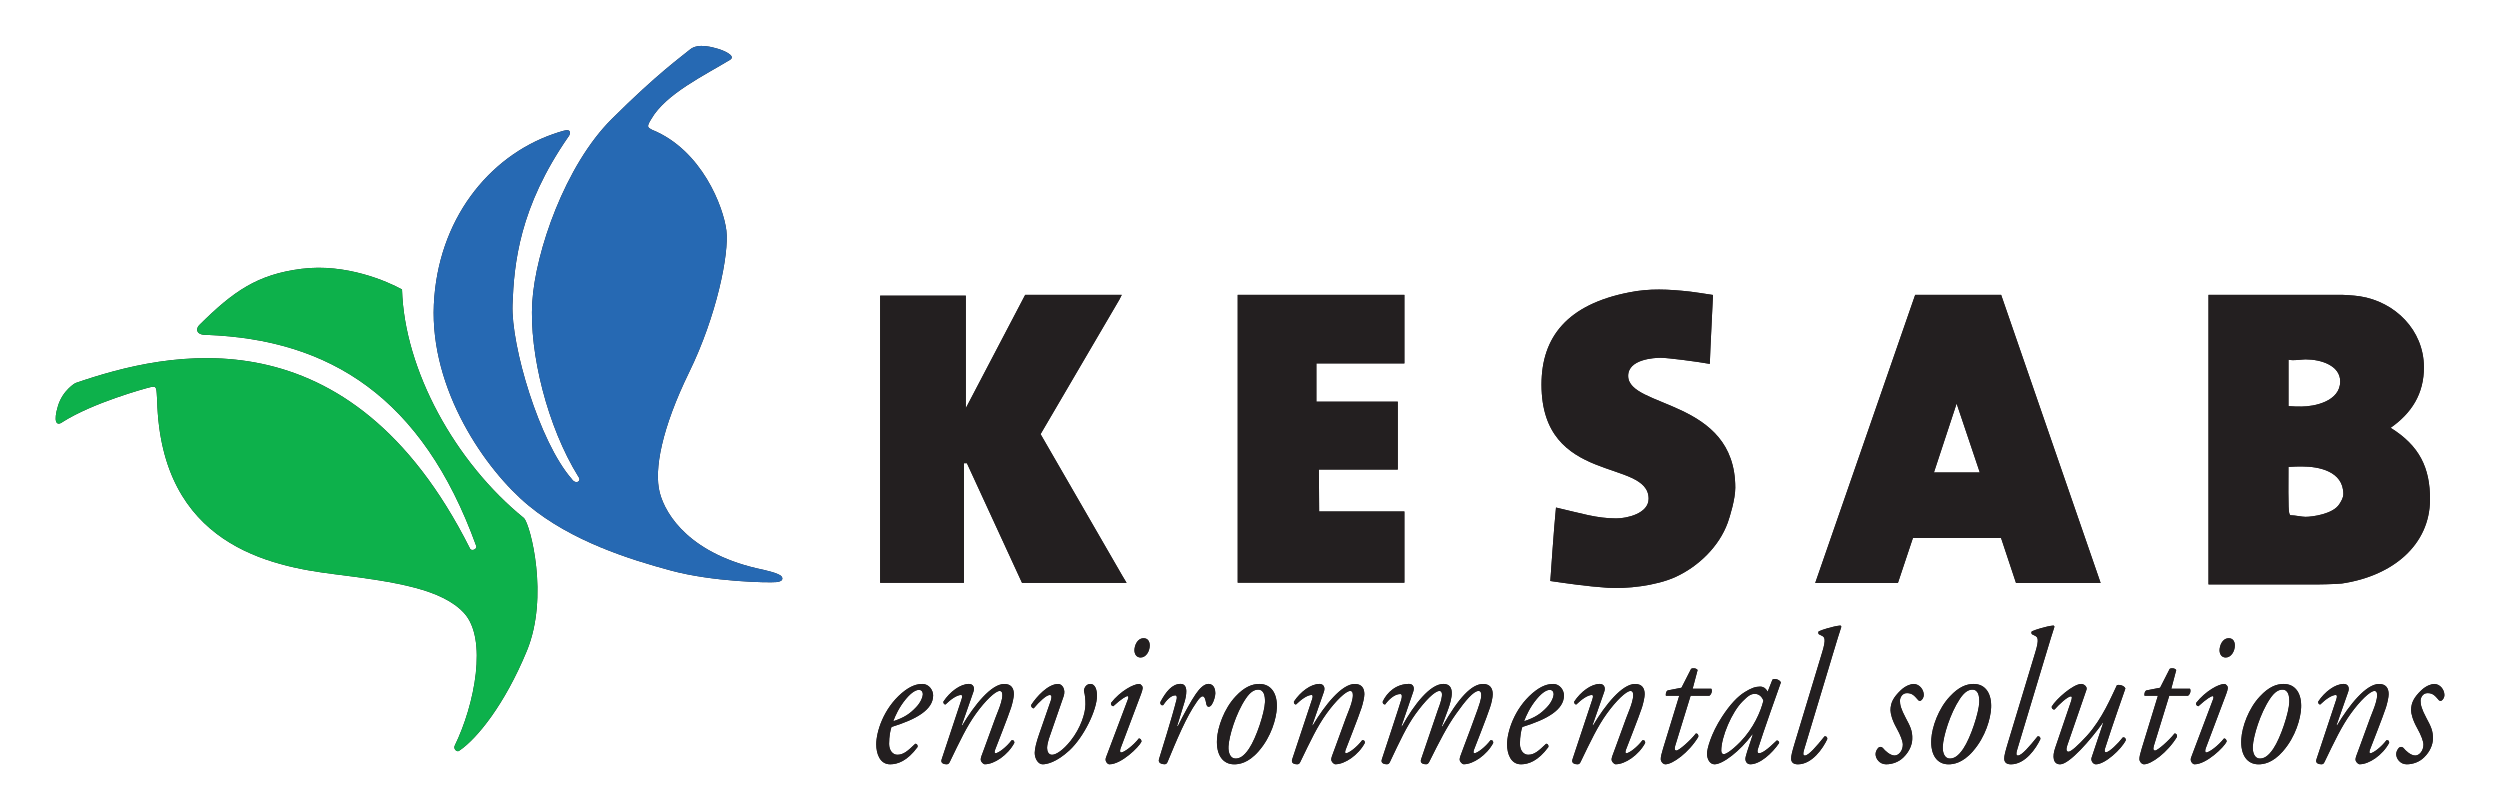 <svg xmlns="http://www.w3.org/2000/svg" id="Layer_1" data-name="Layer 1" viewBox="0 0 1080 350"><defs><style>      .cls-1 {        fill: #2669b3;      }      .cls-1, .cls-2, .cls-3 {        stroke-width: 0px;      }      .cls-2 {        fill: #0db14b;      }      .cls-3 {        fill: #231f20;      }    </style></defs><path class="cls-3" d="M32.57,165.49c39.79-13.71,118.25-32.25,170.37,71.3.69,1.73,3.45.35,2.76-1.03-23.33-64.45-63.5-89.1-116.44-91.1-4.66.14-4.74-2.69-3.19-4.21,14.7-14.58,25.05-21.9,44.24-24.32,19.18-2.42,37.14,5.48,43.36,8.93.99,34.67,22.92,74.66,52.72,98.79,2.76,3.01,10.83,33.94,1.22,57.27-9.61,23.31-21.55,37.97-29.1,43.09-1.03,1.03-2.76-.69-2.07-2.07,8.69-17.77,14.23-46.24,4.03-57.31-9.38-10.2-28.8-13.41-55.59-16.73-28.28-3.5-75.32-12.73-76.99-75.08-.35-5.18.05-6.46-2.71-5.82-2.76.64-25.05,6.81-38.07,15.04-2.76,2.07-4.14,0-2.07-6.86,2.07-6.85,7.54-9.91,7.54-9.91"></path><path class="cls-3" d="M245.6,58.95c-21.34,30.74-23.53,54.93-24.2,72.66-.66,17.72,11.53,59.26,25.6,75.32,1.66,2.55,4.42,1,2.87-1-13.4-21.59-21.26-53.39-19.93-75.31,1.33-21.93,14.28-59.26,34.33-79.2,20.05-19.94,30.24-27.02,33.79-30.01,3.53-2.99,10.08-.88,12.07-.33,1.99.55,8.22,3.02,5.17,4.8-10.75,6.53-27.76,14.69-33.96,25.54-2.33,3.66-1.34,3.66.33,4.65,21.59,8.75,30.9,33.46,32.12,43.53,1.22,10.08-4.21,36.88-16.06,61.14-11.85,24.26-15.28,42.2-12.73,52.06,2.55,9.86,13.4,26.92,44.74,33.34,5.09,1.21,5.98,1.69,7.21,2.33,1.14.59,2.11,2.66-1.55,2.99-3.66.33-27.47-.11-45.53-4.98-18.06-4.87-42.98-12.73-61.58-28.13-18.61-15.39-42.54-50.07-40.87-86.73,1.67-36.66,23.64-63.92,51.44-73.66,1.81-.63,2.73-.95,4.75-1.5,3.26-.89,2.86,1.28,2.01,2.51"></path><path class="cls-3" d="M441.5,251.79h45.18l-1.84-3.07-35.32-61.17,34.02-58.09,1.06-2.09h-41.71l-25.66,48.97v-48.61h-37.01v124.04h36.2v-51.68h1.28l23.82,51.71ZM534.69,251.72h72.01v-30.77h-36.83s-.11-18.12-.11-18.12h34.08v-29.32s-35.16,0-35.16,0v-16.51h38.02v-29.61h-72.01v124.33ZM703.36,162.38c0-7.24,11.31-7.81,13.95-7.83,2.99-.02,15.69,1.62,21.33,2.64.24-7.79,1.06-22.05,1.37-29.76-3.72-.56-8.08-1.26-9.85-1.45-9.4-1.04-17.61-1.45-26.35.33-26.63,5.19-37.88,19.22-37.88,39.81,0,43.56,46.28,31.82,46.28,49.34,0,6.38-9.36,8.5-13.96,8.5-8.59,0-15.14-2.2-26.06-4.7-.82,7.73-2.45,31.73-2.45,31.73,7.42,1.06,15.67,2.3,24.78,2.92,7.79.52,20.75-.76,29.34-4.68,9.62-4.42,18.69-12.9,22.52-23.45.94-2.64,3.26-10.15,3.26-15.09,0-38.45-46.28-34.28-46.28-48.31M855.28,204.11h-19.83l9.81-29.79,10.02,29.79ZM870.93,251.84h36.54l-42.98-124.46h-37.13l-43.18,124.46h35.72l6.48-19.43h38.08l6.46,19.43ZM1012.33,213.41c0,1.71-.98,3.16-1.66,4.27-2.64,4.42-11.78,5.6-14.67,5.6-1.7,0-4.43-.68-6.6-.7-.79-.76-.89-2.36-.79-20.88,2.27-.19,4.24-.19,5.94-.19,6.97,0,17.78,1.96,17.78,11.9M1010.97,164.76c0,8.68-11.23,10.88-16.76,10.88-1.7,0-3.33,0-5.58-.19v-20.07c2.36.54,5.67-.14,7.37-.14,6.8,0,14.97,2.71,14.97,9.52M1047.13,158.49c-.11-15.87-12.42-28.1-27.65-30.48-2.8-.42-7.43-.69-9.14-.64h-56.27v125.09h44.05c1.7.09,11.86-.13,13.56-.39,22.29-3.32,37.94-16.84,38.08-36.15.09-13.83-4.58-23.38-17.02-31.11,8.96-6.26,14.46-14.62,14.39-26.32"></path><path class="cls-3" d="M398.67,299.9c0,.74-.59,3.21-2.89,5.6-2.73,2.88-5.03,4.45-9.92,6.09.88-2.38,2.59-6.17,5.48-9.62,2.67-3.21,4.59-3.95,5.63-3.95,1.33,0,1.7,1.07,1.7,1.89M403.11,300.4c0-2.14-1.7-4.93-4.66-4.93-2.14,0-5.03.66-8.88,3.94-8.07,6.91-11.03,16.95-11.03,22.13,0,4.03,1.56,8.63,6,8.63,3.11,0,7.33-1.31,11.85-7.48.14-.75-.29-1.4-.97-1.4-3.26,3.13-5.11,4.77-7.77,4.77-2,0-3.56-1.9-3.56-4.69,0-3.29.52-5.92,1.04-7.32,10.66-3.29,17.98-7.4,17.98-13.65M438.2,320.96c0-.66-.14-1.31-1.19-1.16-2.14,2.89-5.7,5.6-6.96,5.6-.52,0-.45-.74-.15-1.56.22-.66,5.55-14.06,6.89-18.18.59-1.89,1.19-4.44,1.19-5.76,0-2.71-1.26-4.43-4.15-4.43-5.55,0-12.88,9.05-18.13,17.93l-.22-.17,5.03-14.4c.66-1.9-.14-3.37-1.93-3.37-3.7,0-8.22,3.37-11.03,7.64-.08.66.29,1.24.88,1.24,2.45-2.39,5.04-4.12,6.74-4.12.59,0,.59.82.22,1.9-.37,1.15-8.22,24.84-8.59,25.91-.66,1.89,1.33,2.13,2.14,2.13.66,0,.96-.24,1.34-.98,4.37-9.05,7.4-15.47,11.32-20.9,4.07-5.67,8.44-9.79,10.22-9.79,1.11,0,1.19.99,1.19,1.98,0,1.65-.97,4.52-1.56,6-1.71,4.11-4.44,12.17-6,16.21-1.56,4.11-1.77,4.68-1.77,5.42,0,.99,1.11,2.05,1.77,2.05,4.07,0,9.92-3.94,12.73-9.21M461.97,324.17c6.37-5.92,11.92-17.6,11.92-23.6,0-2.06-.52-5.1-2.89-5.1-1.41,0-2.6,1.23-2.74,2.96.52,1.89.66,3.87.66,5.84,0,3.87-2.07,10.28-6.37,15.71-3.33,4.19-6.37,6.09-8.07,6.09-1.56,0-2.14-1.56-2.14-2.96,0-1.06.37-2.71.74-3.87l6.36-18.35c1.11-3.04-.59-5.42-2.29-5.42-4.37,0-9.33,5.42-11.7,9.12-.08.66.45,1.4,1.11,1.4,2.3-2.8,5.48-5.76,6.89-5.76.96,0,.96.82.51,2.39l-5.11,14.73c-1.11,3.2-1.85,6.09-1.85,7.89,0,2.46,1.48,4.93,3.41,4.93,1.77,0,5.92-.82,11.55-6M492.16,295.47c-2.44,0-8.14,3.04-12.21,8.22-.15.66.29,1.32.96,1.4,3.7-3.38,5.63-4.37,6.15-4.37s.51.66.14,1.57l-9.4,24.92c-.37.91-.15,1.65.29,2.22.37.5.82.74,1.19.74,5.11,0,12.73-7.4,13.84-9.78,0-.74-.37-1.31-1.11-1.4-2.51,3.21-6.44,6.09-7.7,6.09-.59,0-.51-.98-.22-1.81l8.81-23.36c.88-2.38.88-3.12.44-3.62-.29-.32-.66-.82-1.19-.82M496.68,278.84c0-1.81-.89-3.12-2.6-3.12-2.89,0-4,3.37-4,5.18,0,1.48.74,3.13,2.67,3.13,2.3,0,3.93-2.64,3.93-5.19M523.46,304.43c.89-1.32,1.56-3.71,1.56-4.94s-.37-4.03-2.96-4.03c-1.85,0-3.7,1.81-5.41,4.27-1.92,2.71-5.54,9.29-7.76,13.9h-.37l3.18-10.37c.66-2.22,1.99-7.81-1.7-7.81s-6.37,3.45-8.74,7.89c-.08.99.45,1.48,1.19,1.31,1.33-1.97,3.33-4.27,5.26-4.27.66,0,.82.82.59,1.73-2,8.06-6.66,22.62-7.63,25.91-.52,1.81,1.63,2.13,2.45,2.13.59,0,.96-.32,1.25-.98,3.93-9.46,8.07-19.49,12.59-25.91,1.11-1.65,1.92-2.46,2.59-2.46.74,0,1.18,1.06,1.55,3.2.3,1.73,1.49,1.65,2.37.42M546.47,303.36c-.15,4.36-3.63,15.22-6.88,20.07-2.37,3.53-4.22,4.27-5.85,4.27-2.15,0-3.19-2.38-3.04-5.26.23-4.37,3.11-14.15,7.41-20.57,2.14-3.21,3.93-3.95,5.4-3.95,2.6,0,3.04,2.89,2.96,5.43M543.74,324.5c5.48-6.25,7.63-14.15,7.85-18.67.29-6-2.3-10.36-7.55-10.36-3.04,0-6.37,1.23-10.22,5.35-5.03,5.34-7.77,13.32-8.07,18.42-.45,7.08,2.67,10.94,7.4,10.94,2,0,6-.41,10.59-5.67M589.62,320.96c0-.66-.15-1.31-1.19-1.16-2.14,2.89-5.7,5.6-6.96,5.6-.52,0-.45-.74-.14-1.56.21-.66,5.55-14.06,6.88-18.18.59-1.89,1.19-4.44,1.19-5.76,0-2.71-1.26-4.43-4.15-4.43-5.56,0-12.88,9.05-18.14,17.93l-.22-.17,5.03-14.4c.66-1.9-.14-3.37-1.92-3.37-3.7,0-8.22,3.37-11.03,7.64-.08.66.29,1.24.89,1.24,2.44-2.39,5.03-4.12,6.74-4.12.59,0,.59.82.22,1.9-.37,1.15-8.22,24.84-8.59,25.91-.66,1.89,1.33,2.13,2.15,2.13.66,0,.96-.24,1.33-.98,4.37-9.05,7.4-15.47,11.32-20.9,4.08-5.67,8.44-9.79,10.22-9.79,1.11,0,1.19.99,1.19,1.98,0,1.65-.97,4.52-1.56,6-1.7,4.11-4.44,12.17-6,16.21-1.55,4.11-1.77,4.68-1.77,5.42,0,.99,1.11,2.05,1.77,2.05,4.07,0,9.92-3.94,12.73-9.21M645.07,320.96c0-.66-.14-1.31-1.19-1.16-2.14,2.89-5.69,5.6-6.96,5.6-.51,0-.44-.74-.15-1.56.23-.66,5.56-14.06,6.89-18.18.66-1.89,1.19-4.44,1.19-5.76,0-2.71-1.33-4.43-4.15-4.43-4.88,0-10.51,5.84-17.62,18.42l-.22-.17,2.81-7.57c1.48-4.19,3.19-10.69-2.14-10.69-5.63,0-12.58,8.72-17.91,18.42l-.22-.17,5.1-14.89c.67-1.9-.07-3.37-1.77-3.37-5.63,0-9.55,3.7-11.4,7.64-.08.66.29,1.24,1.03,1.24,1.48-2.05,4.07-4.52,6.52-4.52.81,0,.88.9.52,2.3-.3,1.23-8.22,25.25-8.44,25.91-.66,1.89,1.34,2.13,2.14,2.13.66,0,.97-.24,1.34-.98,4.29-9.05,7.25-15.47,11.1-20.81,4.07-5.59,8.22-9.87,10.29-9.87,2.67,0-.29,7.08-.59,7.98l-7.33,21.55c-.66,1.89,1.33,2.13,2.14,2.13.67,0,.96-.32,1.34-.98,4.51-9.05,7.84-15.54,11.62-20.81,4-5.67,7.55-9.87,9.7-9.87,1.11,0,1.19.99,1.19,1.98,0,1.65-1.03,4.52-1.55,6-1.49,4.2-4.45,12.17-6,16.21-1.56,4.11-1.77,4.68-1.77,5.42,0,.99,1.11,2.05,1.77,2.05,4.07,0,9.92-3.94,12.73-9.21M671.19,299.9c0,.74-.59,3.21-2.89,5.6-2.74,2.88-5.04,4.45-9.92,6.09.88-2.38,2.59-6.17,5.48-9.62,2.67-3.21,4.58-3.95,5.62-3.95,1.34,0,1.71,1.07,1.71,1.89M675.63,300.4c0-2.14-1.7-4.93-4.66-4.93-2.15,0-5.03.66-8.88,3.94-8.07,6.91-11.03,16.95-11.03,22.13,0,4.03,1.56,8.63,6,8.63,3.11,0,7.33-1.31,11.85-7.48.14-.75-.3-1.4-.97-1.4-3.26,3.13-5.11,4.77-7.77,4.77-2,0-3.56-1.9-3.56-4.69,0-3.29.52-5.92,1.03-7.32,10.66-3.29,17.99-7.4,17.99-13.65M710.72,320.96c0-.66-.15-1.31-1.19-1.16-2.14,2.89-5.7,5.6-6.96,5.6-.52,0-.45-.74-.15-1.56.22-.66,5.55-14.06,6.89-18.18.59-1.89,1.18-4.44,1.18-5.76,0-2.71-1.25-4.43-4.15-4.43-5.55,0-12.88,9.05-18.13,17.93l-.23-.17,5.04-14.4c.67-1.9-.14-3.37-1.93-3.37-3.7,0-8.22,3.37-11.03,7.64-.08.66.3,1.24.89,1.24,2.45-2.39,5.04-4.12,6.74-4.12.59,0,.59.82.22,1.9-.36,1.15-8.21,24.84-8.59,25.91-.66,1.89,1.34,2.13,2.15,2.13.66,0,.96-.24,1.33-.98,4.37-9.05,7.41-15.47,11.33-20.9,4.07-5.67,8.44-9.79,10.22-9.79,1.11,0,1.19.99,1.19,1.98,0,1.65-.97,4.52-1.56,6-1.7,4.11-4.44,12.17-6,16.21-1.55,4.11-1.77,4.68-1.77,5.42,0,.99,1.11,2.05,1.77,2.05,4.08,0,9.92-3.94,12.74-9.21M739.29,297.52h-8.07l2.14-8.07c-.58-.82-2.06-.98-2.81-.49l-4.15,8.14-5.92,1.16c-.74.33-.97,1.48-.82,2.3h5.78l-6.96,22.7c-.74,2.47-1.03,3.63-1.03,4.69,0,.99.96,2.22,2,2.22,3.1,0,10.07-5.01,14.21-11.84.14-.98-.3-1.48-1.03-1.48-2.44,3.13-7.33,7.4-8.44,7.4-.59,0-.96-.49-.52-2.05l6.66-21.63h8.07c.96-.58,1.41-2.22.88-3.04M761.79,302.7c-1.19,4.85-4.29,11.93-9.92,17.76-4.22,4.28-6.44,5.35-7.18,5.35-.66,0-1.11-.57-1.11-1.56,0-5.84,4.52-16.62,9.25-21.31,2.3-2.3,3.48-3.2,5.26-3.2,1.93,0,3.18,1.4,3.7,2.96M759.42,323.51c2.37-7.48,8.81-25.66,9.92-28.71-.45-1.06-2.37-1.89-3.63-1.23l-2.08,5.26c-.36-.82-1.19-1.56-1.48-1.73-.44-.24-.96-.49-1.77-.49-1.93,0-3.78.57-6.66,2.39-3.04,1.89-6.22,5.18-9.77,10.61-4.89,7.48-6.52,14.06-6.52,15.96,0,2.3,1.19,4.6,3.26,4.6,3.48,0,11.03-5.67,16.29-12.91l.23.08-2.45,7.4c-.59,1.89-.74,2.63-.74,3.2,0,.66.45,2.22,2.15,2.22,4.07,0,9.32-4.6,12.43-9.21,0-.66-.52-1.07-1.03-1.07-4.21,4.11-6.37,5.51-7.63,5.51-.59,0-.96-.49-.52-1.9M791.1,284.86c2.66-8.89,3.41-11.19,4.37-14.15l-.37-.49c-3.4.32-8,1.89-9.33,2.47-.36.24-.36.98,0,1.31l1.33.66c1.12.57,1.85,1.4.08,7.15l-11.77,38.91c-1.26,4.2-1.63,5.68-1.63,6.99s.67,2.47,2.89,2.47c6.14,0,10.81-6.82,12.73-10.94,0-.82-.45-1.23-1.18-1.16-3.41,4.28-6.89,8.32-8.51,8.32-.82,0-.89-.82-.3-2.72l11.7-38.82ZM829.73,302.7c.59-.33,1.33-1.24,1.33-2.55,0-2.05-1.7-4.68-4.44-4.68-.96,0-3.33.66-5.48,2.71-3.18,3.04-4.44,5.43-4.44,8.63,0,1.4.66,4.2,2.59,7.65,1.85,3.29,2.73,5.84,2.73,7.24,0,2.63-1.77,4.69-3.55,4.69-1.93,0-4.15-2.06-5.11-3.29-.59-.58-1.4-.58-2,0-.82.99-1.11,1.89-1.11,2.71,0,1.89,1.71,4.36,4.52,4.36s5.55-1.06,7.48-2.96c2.73-2.63,3.78-5.67,3.84-7.89.15-3.62-.96-5.67-2.81-9.13-2.14-4.03-2.51-5.76-2.51-7.48,0-1.24.89-3.29,3.04-3.29,2.29,0,3.26,1.23,4.52,2.64.45.66.88.82,1.4.66M855.05,303.36c-.15,4.36-3.63,15.22-6.89,20.07-2.37,3.53-4.22,4.27-5.85,4.27-2.14,0-3.18-2.38-3.03-5.26.21-4.37,3.11-14.15,7.39-20.57,2.15-3.21,3.93-3.95,5.41-3.95,2.59,0,3.04,2.89,2.97,5.43M852.31,324.5c5.48-6.25,7.62-14.15,7.85-18.67.29-6-2.3-10.36-7.55-10.36-3.04,0-6.37,1.23-10.21,5.35-5.05,5.34-7.77,13.32-8.07,18.42-.45,7.08,2.66,10.94,7.4,10.94,1.99,0,6-.41,10.59-5.67M883.17,284.86c2.66-8.89,3.41-11.19,4.36-14.15l-.36-.49c-3.41.32-8,1.89-9.33,2.47-.38.24-.38.98,0,1.31l1.33.66c1.11.57,1.85,1.4.08,7.15l-11.77,38.91c-1.26,4.2-1.64,5.68-1.64,6.99s.66,2.47,2.89,2.47c6.15,0,10.81-6.82,12.73-10.94,0-.82-.45-1.23-1.19-1.16-3.41,4.28-6.88,8.32-8.51,8.32-.82,0-.89-.82-.29-2.72l11.7-38.82ZM909.5,322.94c3.1-9.79,7.92-23.28,8.66-25.5-.3-.99-2.07-1.81-3.63-1.48-2.44,5.01-6.29,14.55-13.03,21.96-3.85,4.19-6.81,6.83-7.92,6.83-.82,0-1.19-.82-.51-2.8l8.29-24.02c.44-1.4-1.26-2.46-2.23-2.46-3.47,0-10.88,6.5-12.8,9.79-.08.74.51,1.4,1.25,1.23,1.77-2.05,5.63-5.67,7.03-5.67.6,0,.53.82,0,2.38l-6.8,19.99c-1.26,3.62-.89,6.99,2.14,6.99,4,0,13.18-10.52,18.5-18.01l.15.08-5.03,15.05c-.45,1.32.66,2.88,1.85,2.88,3.92,0,11.03-6.5,12.95-10.45-.07-.98-.66-1.31-1.33-1.15-1.93,2.55-5.85,6.41-7.26,6.41-.74,0-.66-.99-.29-2.05M946.06,297.52h-8.07l2.14-8.07c-.6-.82-2.07-.98-2.82-.49l-4.14,8.14-5.92,1.16c-.74.33-.97,1.48-.82,2.3h5.79l-6.96,22.7c-.74,2.47-1.03,3.63-1.03,4.69,0,.99.96,2.22,1.99,2.22,3.11,0,10.08-5.01,14.22-11.84.14-.98-.3-1.48-1.03-1.48-2.45,3.13-7.33,7.4-8.44,7.4-.59,0-.97-.49-.52-2.05l6.66-21.63h8.07c.96-.58,1.4-2.22.88-3.04M960.93,295.47c-2.44,0-8.14,3.04-12.21,8.22-.15.66.3,1.32.97,1.4,3.7-3.38,5.62-4.37,6.14-4.37s.52.66.15,1.57l-9.4,24.92c-.38.91-.15,1.65.29,2.22.37.5.81.74,1.18.74,5.11,0,12.74-7.4,13.85-9.78,0-.74-.37-1.31-1.11-1.4-2.52,3.21-6.44,6.09-7.7,6.09-.59,0-.51-.98-.22-1.81l8.81-23.36c.88-2.38.88-3.12.44-3.62-.29-.32-.66-.82-1.19-.82M965.44,278.84c0-1.81-.88-3.12-2.59-3.12-2.89,0-4,3.37-4,5.18,0,1.48.74,3.13,2.67,3.13,2.29,0,3.92-2.64,3.92-5.19M988.98,303.36c-.14,4.36-3.63,15.22-6.88,20.07-2.37,3.53-4.22,4.27-5.85,4.27-2.15,0-3.19-2.38-3.04-5.26.22-4.37,3.11-14.15,7.4-20.57,2.15-3.21,3.93-3.95,5.41-3.95,2.59,0,3.03,2.89,2.96,5.43M986.24,324.5c5.48-6.25,7.62-14.15,7.84-18.67.3-6-2.29-10.36-7.55-10.36-3.03,0-6.37,1.23-10.21,5.35-5.04,5.34-7.77,13.32-8.07,18.42-.44,7.08,2.67,10.94,7.4,10.94,2,0,6-.41,10.6-5.67M1032.12,320.96c0-.66-.14-1.31-1.19-1.16-2.14,2.89-5.7,5.6-6.96,5.6-.52,0-.45-.74-.15-1.56.23-.66,5.55-14.06,6.89-18.18.59-1.89,1.18-4.44,1.18-5.76,0-2.71-1.26-4.43-4.14-4.43-5.56,0-12.88,9.05-18.14,17.93l-.23-.17,5.04-14.4c.67-1.9-.14-3.37-1.93-3.37-3.7,0-8.22,3.37-11.03,7.64-.08.66.29,1.24.88,1.24,2.45-2.39,5.04-4.12,6.74-4.12.58,0,.58.82.22,1.9-.37,1.15-8.22,24.84-8.59,25.91-.66,1.89,1.33,2.13,2.14,2.13.66,0,.97-.24,1.33-.98,4.37-9.05,7.41-15.47,11.33-20.9,4.07-5.67,8.44-9.79,10.22-9.79,1.11,0,1.19.99,1.19,1.98,0,1.65-.97,4.52-1.56,6-1.7,4.11-4.44,12.17-6,16.21-1.56,4.11-1.77,4.68-1.77,5.42,0,.99,1.11,2.05,1.77,2.05,4.07,0,9.92-3.94,12.73-9.21M1055.97,300.15c0-2.05-1.71-4.68-4.45-4.68-.96,0-3.33.66-5.48,2.71-3.19,3.04-4.44,5.43-4.44,8.63,0,1.4.66,4.2,2.59,7.65,1.85,3.29,2.74,5.84,2.74,7.24,0,2.63-1.77,4.69-3.55,4.69-1.93,0-4.15-2.06-5.11-3.29-.6-.58-1.4-.58-1.99,0-.82.99-1.11,1.89-1.11,2.71,0,1.89,1.7,4.36,4.51,4.36s5.55-1.06,7.48-2.96c2.74-2.63,3.78-5.67,3.85-7.89.14-3.62-.97-5.67-2.82-9.13-2.14-4.03-2.51-5.76-2.51-7.48,0-1.24.88-3.29,3.04-3.29,2.3,0,3.26,1.23,4.52,2.64.45.66.89.82,1.4.66.6-.33,1.34-1.24,1.34-2.55"></path><path class="cls-2" d="M32.57,165.49c39.79-13.71,118.25-32.25,170.37,71.3.69,1.73,3.45.35,2.76-1.03-23.33-64.45-63.5-89.1-116.44-91.1-4.66.14-4.74-2.69-3.19-4.21,14.7-14.58,25.05-21.9,44.24-24.32,19.18-2.42,37.14,5.48,43.36,8.93.99,34.67,22.92,74.66,52.72,98.79,2.76,3.01,10.83,33.94,1.22,57.27-9.61,23.31-21.55,37.97-29.1,43.09-1.03,1.03-2.76-.69-2.07-2.07,8.69-17.77,14.23-46.24,4.03-57.31-9.38-10.2-28.8-13.41-55.59-16.73-28.28-3.5-75.32-12.73-76.99-75.08-.35-5.18.05-6.46-2.71-5.82-2.76.64-25.05,6.81-38.07,15.04-2.76,2.07-4.14,0-2.07-6.86,2.07-6.85,7.54-9.91,7.54-9.91"></path><path class="cls-1" d="M245.6,58.95c-21.34,30.74-23.53,54.93-24.2,72.66-.66,17.72,11.53,59.26,25.6,75.32,1.66,2.55,4.42,1,2.87-1-13.4-21.59-21.26-53.39-19.93-75.31,1.33-21.93,14.28-59.26,34.33-79.2,20.05-19.94,30.24-27.02,33.79-30.01,3.53-2.99,10.08-.88,12.07-.33,1.99.55,8.22,3.02,5.17,4.8-10.75,6.53-27.76,14.69-33.96,25.54-2.33,3.66-1.34,3.66.33,4.65,21.59,8.75,30.9,33.46,32.12,43.53,1.22,10.08-4.21,36.88-16.06,61.14-11.85,24.26-15.28,42.2-12.73,52.06,2.55,9.86,13.4,26.92,44.74,33.34,5.09,1.21,5.98,1.69,7.21,2.33,1.14.59,2.11,2.66-1.55,2.99-3.66.33-27.47-.11-45.53-4.98-18.06-4.87-42.98-12.73-61.58-28.13-18.61-15.39-42.54-50.07-40.87-86.73,1.67-36.66,23.64-63.92,51.44-73.66,1.81-.63,2.73-.95,4.75-1.5,3.26-.89,2.86,1.28,2.01,2.51"></path><path class="cls-3" d="M441.5,251.79h45.18l-1.84-3.07-35.32-61.17,34.02-58.09,1.06-2.09h-41.71l-25.66,48.97v-48.61h-37.01v124.04h36.2v-51.68h1.28l23.82,51.71ZM534.69,251.72h72.01v-30.77h-36.83s-.11-18.12-.11-18.12h34.08v-29.32s-35.16,0-35.16,0v-16.51h38.02v-29.61h-72.01v124.33ZM703.36,162.38c0-7.24,11.31-7.81,13.95-7.83,2.99-.02,15.69,1.62,21.33,2.64.24-7.79,1.06-22.05,1.37-29.76-3.72-.56-8.08-1.26-9.85-1.45-9.4-1.04-17.61-1.45-26.35.33-26.63,5.19-37.88,19.22-37.88,39.81,0,43.56,46.28,31.82,46.28,49.34,0,6.38-9.36,8.5-13.96,8.5-8.59,0-15.14-2.2-26.06-4.7-.82,7.73-2.45,31.73-2.45,31.73,7.42,1.06,15.67,2.3,24.78,2.92,7.79.52,20.75-.76,29.34-4.68,9.62-4.42,18.69-12.9,22.52-23.45.94-2.64,3.26-10.15,3.26-15.09,0-38.45-46.28-34.28-46.28-48.31M855.28,204.11h-19.83l9.81-29.79,10.02,29.79ZM870.93,251.84h36.54l-42.98-124.46h-37.13l-43.18,124.46h35.72l6.48-19.43h38.08l6.46,19.43ZM1012.33,213.41c0,1.71-.98,3.16-1.66,4.27-2.64,4.42-11.78,5.6-14.67,5.6-1.7,0-4.43-.68-6.6-.7-.79-.76-.89-2.36-.79-20.88,2.27-.19,4.24-.19,5.94-.19,6.97,0,17.78,1.96,17.78,11.9M1010.97,164.76c0,8.68-11.23,10.88-16.76,10.88-1.7,0-3.33,0-5.58-.19v-20.07c2.36.54,5.67-.14,7.37-.14,6.8,0,14.97,2.71,14.97,9.52M1047.13,158.49c-.11-15.87-12.42-28.1-27.65-30.48-2.8-.42-7.43-.69-9.14-.64h-56.27v125.09h44.05c1.7.09,11.86-.13,13.56-.39,22.29-3.32,37.94-16.84,38.08-36.15.09-13.83-4.58-23.38-17.02-31.11,8.96-6.26,14.46-14.62,14.39-26.32"></path><path class="cls-3" d="M398.67,299.9c0,.74-.59,3.21-2.89,5.6-2.73,2.88-5.03,4.45-9.92,6.09.88-2.38,2.59-6.17,5.48-9.62,2.67-3.21,4.59-3.95,5.63-3.95,1.33,0,1.7,1.07,1.7,1.89M403.11,300.4c0-2.14-1.7-4.93-4.66-4.93-2.14,0-5.03.66-8.88,3.94-8.07,6.91-11.03,16.95-11.03,22.13,0,4.03,1.56,8.63,6,8.63,3.11,0,7.33-1.31,11.85-7.48.14-.75-.29-1.4-.97-1.4-3.26,3.13-5.11,4.77-7.77,4.77-2,0-3.56-1.9-3.56-4.69,0-3.29.52-5.92,1.04-7.32,10.66-3.29,17.98-7.4,17.98-13.65M438.2,320.96c0-.66-.14-1.31-1.19-1.16-2.14,2.89-5.7,5.6-6.96,5.6-.52,0-.45-.74-.15-1.56.22-.66,5.55-14.06,6.89-18.18.59-1.89,1.19-4.44,1.19-5.76,0-2.71-1.26-4.43-4.15-4.43-5.55,0-12.88,9.05-18.13,17.93l-.22-.17,5.03-14.4c.66-1.9-.14-3.37-1.93-3.37-3.7,0-8.22,3.37-11.03,7.64-.08.66.29,1.24.88,1.24,2.45-2.39,5.04-4.12,6.74-4.12.59,0,.59.82.22,1.9-.37,1.15-8.22,24.84-8.59,25.91-.66,1.89,1.33,2.13,2.14,2.13.66,0,.96-.24,1.34-.98,4.37-9.05,7.4-15.47,11.32-20.9,4.07-5.67,8.44-9.79,10.22-9.79,1.11,0,1.19.99,1.19,1.98,0,1.65-.97,4.52-1.56,6-1.71,4.11-4.44,12.17-6,16.21-1.56,4.11-1.77,4.68-1.77,5.42,0,.99,1.11,2.05,1.77,2.05,4.07,0,9.92-3.94,12.73-9.21M461.97,324.17c6.37-5.92,11.92-17.6,11.92-23.6,0-2.06-.52-5.1-2.89-5.1-1.41,0-2.6,1.23-2.74,2.96.52,1.89.66,3.87.66,5.84,0,3.87-2.07,10.28-6.37,15.71-3.33,4.19-6.37,6.09-8.07,6.09-1.56,0-2.14-1.56-2.14-2.96,0-1.06.37-2.71.74-3.87l6.36-18.35c1.11-3.04-.59-5.42-2.29-5.42-4.37,0-9.33,5.42-11.7,9.12-.08.66.45,1.4,1.11,1.4,2.3-2.8,5.48-5.76,6.89-5.76.96,0,.96.82.51,2.39l-5.11,14.73c-1.11,3.2-1.85,6.09-1.85,7.89,0,2.46,1.48,4.93,3.41,4.93,1.77,0,5.92-.82,11.55-6M492.16,295.47c-2.44,0-8.14,3.04-12.21,8.22-.15.66.29,1.32.96,1.4,3.7-3.38,5.63-4.37,6.15-4.37s.51.66.14,1.57l-9.4,24.92c-.37.91-.15,1.65.29,2.22.37.5.82.74,1.19.74,5.11,0,12.73-7.4,13.84-9.78,0-.74-.37-1.31-1.11-1.4-2.51,3.21-6.44,6.09-7.7,6.09-.59,0-.51-.98-.22-1.81l8.81-23.36c.88-2.38.88-3.12.44-3.62-.29-.32-.66-.82-1.19-.82M496.68,278.84c0-1.81-.89-3.12-2.6-3.12-2.89,0-4,3.37-4,5.18,0,1.48.74,3.13,2.67,3.13,2.3,0,3.93-2.64,3.93-5.19M523.46,304.43c.89-1.32,1.56-3.71,1.56-4.94s-.37-4.03-2.96-4.03c-1.85,0-3.7,1.81-5.41,4.27-1.92,2.71-5.54,9.29-7.76,13.9h-.37l3.18-10.37c.66-2.22,1.99-7.81-1.7-7.81s-6.37,3.45-8.74,7.89c-.08.99.45,1.48,1.19,1.31,1.33-1.97,3.33-4.27,5.26-4.27.66,0,.82.82.59,1.73-2,8.06-6.66,22.62-7.63,25.91-.52,1.81,1.63,2.13,2.45,2.13.59,0,.96-.32,1.25-.98,3.93-9.46,8.07-19.49,12.59-25.91,1.11-1.65,1.92-2.46,2.59-2.46.74,0,1.18,1.06,1.55,3.2.3,1.73,1.49,1.65,2.37.42M546.47,303.36c-.15,4.36-3.63,15.22-6.88,20.07-2.37,3.53-4.22,4.27-5.85,4.27-2.15,0-3.19-2.38-3.04-5.26.23-4.37,3.11-14.15,7.41-20.57,2.14-3.21,3.93-3.95,5.4-3.95,2.6,0,3.04,2.89,2.96,5.43M543.74,324.5c5.48-6.25,7.63-14.15,7.85-18.67.29-6-2.3-10.36-7.55-10.36-3.04,0-6.37,1.23-10.22,5.35-5.03,5.34-7.77,13.32-8.07,18.42-.45,7.08,2.67,10.94,7.4,10.94,2,0,6-.41,10.59-5.67M589.62,320.96c0-.66-.15-1.31-1.19-1.16-2.14,2.89-5.7,5.6-6.96,5.6-.52,0-.45-.74-.14-1.56.21-.66,5.55-14.06,6.88-18.18.59-1.89,1.19-4.44,1.19-5.76,0-2.71-1.26-4.43-4.15-4.43-5.56,0-12.88,9.05-18.14,17.93l-.22-.17,5.03-14.4c.66-1.9-.14-3.37-1.92-3.37-3.7,0-8.22,3.37-11.03,7.64-.08.66.29,1.24.89,1.24,2.44-2.39,5.03-4.12,6.74-4.12.59,0,.59.82.22,1.9-.37,1.15-8.22,24.84-8.59,25.91-.66,1.89,1.33,2.13,2.15,2.13.66,0,.96-.24,1.33-.98,4.37-9.05,7.4-15.47,11.32-20.9,4.08-5.67,8.44-9.79,10.22-9.79,1.11,0,1.19.99,1.19,1.98,0,1.65-.97,4.52-1.56,6-1.7,4.11-4.44,12.17-6,16.21-1.55,4.11-1.77,4.68-1.77,5.42,0,.99,1.11,2.05,1.77,2.05,4.07,0,9.92-3.94,12.73-9.21M645.07,320.96c0-.66-.14-1.31-1.19-1.16-2.14,2.89-5.69,5.6-6.96,5.6-.51,0-.44-.74-.15-1.56.23-.66,5.56-14.06,6.89-18.18.66-1.89,1.19-4.44,1.19-5.76,0-2.71-1.33-4.43-4.15-4.43-4.88,0-10.51,5.84-17.62,18.42l-.22-.17,2.81-7.57c1.48-4.19,3.19-10.69-2.14-10.69-5.63,0-12.58,8.72-17.91,18.42l-.22-.17,5.1-14.89c.67-1.9-.07-3.37-1.77-3.37-5.63,0-9.55,3.7-11.4,7.64-.08.66.29,1.24,1.03,1.24,1.48-2.05,4.07-4.52,6.52-4.52.81,0,.88.9.52,2.3-.3,1.23-8.22,25.25-8.44,25.91-.66,1.89,1.34,2.13,2.14,2.13.66,0,.97-.24,1.34-.98,4.29-9.05,7.25-15.47,11.1-20.81,4.07-5.59,8.22-9.87,10.29-9.87,2.67,0-.29,7.08-.59,7.98l-7.33,21.55c-.66,1.89,1.33,2.13,2.14,2.13.67,0,.96-.32,1.34-.98,4.51-9.05,7.84-15.54,11.62-20.81,4-5.67,7.55-9.87,9.7-9.87,1.11,0,1.19.99,1.19,1.98,0,1.65-1.03,4.52-1.55,6-1.49,4.2-4.45,12.17-6,16.21-1.56,4.11-1.77,4.68-1.77,5.42,0,.99,1.11,2.05,1.77,2.05,4.07,0,9.92-3.94,12.73-9.21M671.19,299.9c0,.74-.59,3.21-2.89,5.6-2.74,2.88-5.04,4.45-9.92,6.09.88-2.38,2.59-6.17,5.48-9.62,2.67-3.21,4.58-3.95,5.62-3.95,1.34,0,1.71,1.07,1.71,1.89M675.63,300.4c0-2.14-1.7-4.93-4.66-4.93-2.15,0-5.03.66-8.88,3.94-8.07,6.91-11.03,16.95-11.03,22.13,0,4.03,1.56,8.63,6,8.63,3.11,0,7.33-1.31,11.85-7.48.14-.75-.3-1.4-.97-1.4-3.26,3.13-5.11,4.77-7.77,4.77-2,0-3.56-1.9-3.56-4.69,0-3.29.52-5.92,1.03-7.32,10.66-3.29,17.99-7.4,17.99-13.65M710.72,320.96c0-.66-.15-1.31-1.19-1.16-2.14,2.89-5.7,5.6-6.96,5.6-.52,0-.45-.74-.15-1.56.22-.66,5.55-14.06,6.89-18.18.59-1.89,1.18-4.44,1.18-5.76,0-2.71-1.25-4.43-4.15-4.43-5.55,0-12.88,9.05-18.13,17.93l-.23-.17,5.04-14.4c.67-1.9-.14-3.37-1.93-3.37-3.7,0-8.22,3.37-11.03,7.64-.08.66.3,1.24.89,1.24,2.45-2.39,5.04-4.12,6.74-4.12.59,0,.59.82.22,1.9-.36,1.15-8.21,24.84-8.59,25.91-.66,1.89,1.34,2.13,2.15,2.13.66,0,.96-.24,1.33-.98,4.37-9.05,7.41-15.47,11.33-20.9,4.07-5.67,8.44-9.79,10.22-9.79,1.11,0,1.19.99,1.19,1.98,0,1.65-.97,4.52-1.56,6-1.7,4.11-4.44,12.17-6,16.21-1.55,4.11-1.77,4.68-1.77,5.42,0,.99,1.11,2.05,1.77,2.05,4.08,0,9.92-3.94,12.74-9.21M739.29,297.52h-8.07l2.14-8.07c-.58-.82-2.06-.98-2.81-.49l-4.15,8.14-5.92,1.16c-.74.33-.97,1.48-.82,2.3h5.78l-6.96,22.7c-.74,2.47-1.03,3.63-1.03,4.69,0,.99.96,2.22,2,2.22,3.1,0,10.07-5.01,14.21-11.84.14-.98-.3-1.48-1.03-1.48-2.44,3.13-7.33,7.4-8.44,7.4-.59,0-.96-.49-.52-2.05l6.66-21.63h8.07c.96-.58,1.41-2.22.88-3.04M761.79,302.7c-1.19,4.85-4.29,11.93-9.92,17.76-4.22,4.28-6.44,5.35-7.18,5.35-.66,0-1.11-.57-1.11-1.56,0-5.84,4.52-16.62,9.25-21.31,2.3-2.3,3.48-3.2,5.26-3.2,1.93,0,3.18,1.4,3.7,2.96M759.42,323.51c2.37-7.48,8.81-25.66,9.92-28.71-.45-1.06-2.37-1.89-3.63-1.23l-2.08,5.26c-.36-.82-1.19-1.56-1.48-1.73-.44-.24-.96-.49-1.77-.49-1.93,0-3.78.57-6.66,2.39-3.04,1.89-6.22,5.18-9.77,10.61-4.89,7.48-6.52,14.06-6.52,15.96,0,2.3,1.19,4.6,3.26,4.6,3.48,0,11.03-5.67,16.29-12.91l.23.08-2.45,7.4c-.59,1.89-.74,2.63-.74,3.2,0,.66.45,2.22,2.15,2.22,4.07,0,9.32-4.6,12.43-9.21,0-.66-.52-1.07-1.03-1.07-4.21,4.11-6.37,5.51-7.63,5.51-.59,0-.96-.49-.52-1.9M791.1,284.86c2.66-8.89,3.41-11.19,4.37-14.15l-.37-.49c-3.4.32-8,1.89-9.33,2.47-.36.24-.36.98,0,1.31l1.33.66c1.12.57,1.85,1.4.08,7.15l-11.77,38.91c-1.26,4.2-1.63,5.68-1.63,6.99s.67,2.47,2.89,2.47c6.14,0,10.81-6.82,12.73-10.94,0-.82-.45-1.23-1.18-1.16-3.41,4.28-6.89,8.32-8.51,8.32-.82,0-.89-.82-.3-2.72l11.7-38.82ZM829.73,302.7c.59-.33,1.33-1.24,1.33-2.55,0-2.05-1.7-4.68-4.44-4.68-.96,0-3.33.66-5.48,2.71-3.18,3.04-4.44,5.43-4.44,8.63,0,1.4.66,4.2,2.59,7.65,1.85,3.29,2.73,5.84,2.73,7.24,0,2.63-1.77,4.69-3.55,4.69-1.93,0-4.15-2.06-5.11-3.29-.59-.58-1.4-.58-2,0-.82.99-1.11,1.89-1.11,2.71,0,1.89,1.71,4.36,4.52,4.36s5.55-1.06,7.48-2.96c2.73-2.63,3.78-5.67,3.84-7.89.15-3.62-.96-5.67-2.81-9.13-2.14-4.03-2.51-5.76-2.51-7.48,0-1.24.89-3.29,3.04-3.29,2.29,0,3.26,1.23,4.52,2.64.45.66.88.82,1.4.66M855.05,303.36c-.15,4.36-3.63,15.22-6.89,20.07-2.37,3.53-4.22,4.27-5.85,4.27-2.14,0-3.18-2.38-3.03-5.26.21-4.37,3.11-14.15,7.39-20.57,2.15-3.21,3.93-3.95,5.41-3.95,2.59,0,3.04,2.89,2.97,5.43M852.31,324.5c5.48-6.25,7.62-14.15,7.85-18.67.29-6-2.3-10.36-7.55-10.36-3.04,0-6.37,1.23-10.21,5.35-5.05,5.34-7.77,13.32-8.07,18.42-.45,7.08,2.66,10.94,7.4,10.94,1.99,0,6-.41,10.59-5.67M883.17,284.86c2.66-8.89,3.41-11.19,4.36-14.15l-.36-.49c-3.41.32-8,1.89-9.33,2.47-.38.24-.38.98,0,1.31l1.33.66c1.11.57,1.85,1.4.08,7.15l-11.77,38.91c-1.26,4.2-1.64,5.68-1.64,6.99s.66,2.47,2.89,2.47c6.15,0,10.81-6.82,12.73-10.94,0-.82-.45-1.23-1.19-1.16-3.41,4.28-6.88,8.32-8.51,8.32-.82,0-.89-.82-.29-2.72l11.7-38.82ZM909.5,322.94c3.1-9.79,7.92-23.28,8.66-25.5-.3-.99-2.07-1.81-3.63-1.48-2.44,5.01-6.29,14.55-13.03,21.96-3.85,4.19-6.81,6.83-7.92,6.83-.82,0-1.19-.82-.51-2.8l8.29-24.02c.44-1.4-1.26-2.46-2.23-2.46-3.47,0-10.88,6.5-12.8,9.79-.08.74.51,1.4,1.25,1.23,1.77-2.05,5.63-5.67,7.03-5.67.6,0,.53.82,0,2.38l-6.8,19.99c-1.26,3.62-.89,6.99,2.14,6.99,4,0,13.18-10.52,18.5-18.01l.15.08-5.03,15.05c-.45,1.32.66,2.88,1.85,2.88,3.92,0,11.03-6.5,12.95-10.45-.07-.98-.66-1.31-1.33-1.15-1.93,2.55-5.85,6.41-7.26,6.41-.74,0-.66-.99-.29-2.05M946.06,297.52h-8.07l2.14-8.07c-.6-.82-2.07-.98-2.82-.49l-4.14,8.14-5.92,1.16c-.74.33-.97,1.48-.82,2.3h5.79l-6.96,22.7c-.74,2.47-1.03,3.63-1.03,4.69,0,.99.96,2.22,1.99,2.22,3.11,0,10.08-5.01,14.22-11.84.14-.98-.3-1.48-1.03-1.48-2.45,3.13-7.33,7.4-8.44,7.4-.59,0-.97-.49-.52-2.05l6.66-21.63h8.07c.96-.58,1.4-2.22.88-3.04M960.93,295.47c-2.44,0-8.14,3.04-12.21,8.22-.15.66.3,1.32.97,1.4,3.7-3.38,5.62-4.37,6.14-4.37s.52.66.15,1.57l-9.4,24.92c-.38.91-.15,1.65.29,2.22.37.5.81.74,1.18.74,5.11,0,12.74-7.4,13.85-9.78,0-.74-.37-1.31-1.11-1.4-2.52,3.21-6.44,6.09-7.7,6.09-.59,0-.51-.98-.22-1.81l8.81-23.36c.88-2.38.88-3.12.44-3.62-.29-.32-.66-.82-1.19-.82M965.44,278.84c0-1.81-.88-3.12-2.59-3.12-2.89,0-4,3.37-4,5.18,0,1.48.74,3.13,2.67,3.13,2.29,0,3.92-2.64,3.92-5.19M988.98,303.36c-.14,4.36-3.63,15.22-6.88,20.07-2.37,3.53-4.22,4.27-5.85,4.27-2.15,0-3.19-2.38-3.04-5.26.22-4.37,3.11-14.15,7.4-20.57,2.15-3.21,3.93-3.95,5.41-3.95,2.59,0,3.03,2.89,2.96,5.43M986.24,324.5c5.48-6.25,7.62-14.15,7.84-18.67.3-6-2.29-10.36-7.55-10.36-3.03,0-6.37,1.23-10.21,5.35-5.04,5.34-7.77,13.32-8.07,18.42-.44,7.08,2.67,10.94,7.4,10.94,2,0,6-.41,10.6-5.67M1032.12,320.96c0-.66-.14-1.31-1.19-1.16-2.14,2.89-5.7,5.6-6.96,5.6-.52,0-.45-.74-.15-1.56.23-.66,5.55-14.06,6.89-18.18.59-1.89,1.18-4.44,1.18-5.76,0-2.71-1.26-4.43-4.14-4.43-5.56,0-12.88,9.05-18.14,17.93l-.23-.17,5.04-14.4c.67-1.9-.14-3.37-1.93-3.37-3.7,0-8.22,3.37-11.03,7.64-.08.66.29,1.24.88,1.24,2.45-2.39,5.04-4.12,6.74-4.12.58,0,.58.82.22,1.9-.37,1.15-8.22,24.84-8.59,25.91-.66,1.89,1.33,2.13,2.14,2.13.66,0,.97-.24,1.33-.98,4.37-9.05,7.41-15.47,11.33-20.9,4.07-5.67,8.44-9.79,10.22-9.79,1.11,0,1.19.99,1.19,1.98,0,1.65-.97,4.52-1.56,6-1.7,4.11-4.44,12.17-6,16.21-1.56,4.11-1.77,4.68-1.77,5.42,0,.99,1.11,2.05,1.77,2.05,4.07,0,9.92-3.94,12.73-9.21M1055.97,300.15c0-2.05-1.71-4.68-4.45-4.68-.96,0-3.33.66-5.48,2.71-3.19,3.04-4.44,5.43-4.44,8.63,0,1.4.66,4.2,2.59,7.65,1.85,3.29,2.74,5.84,2.74,7.24,0,2.63-1.77,4.69-3.55,4.69-1.93,0-4.15-2.06-5.11-3.29-.6-.58-1.4-.58-1.99,0-.82.99-1.11,1.89-1.11,2.71,0,1.89,1.7,4.36,4.51,4.36s5.55-1.06,7.48-2.96c2.74-2.63,3.78-5.67,3.85-7.89.14-3.62-.97-5.67-2.82-9.13-2.14-4.03-2.51-5.76-2.51-7.48,0-1.24.88-3.29,3.04-3.29,2.3,0,3.26,1.23,4.52,2.64.45.66.89.82,1.4.66.6-.33,1.34-1.24,1.34-2.55"></path></svg>